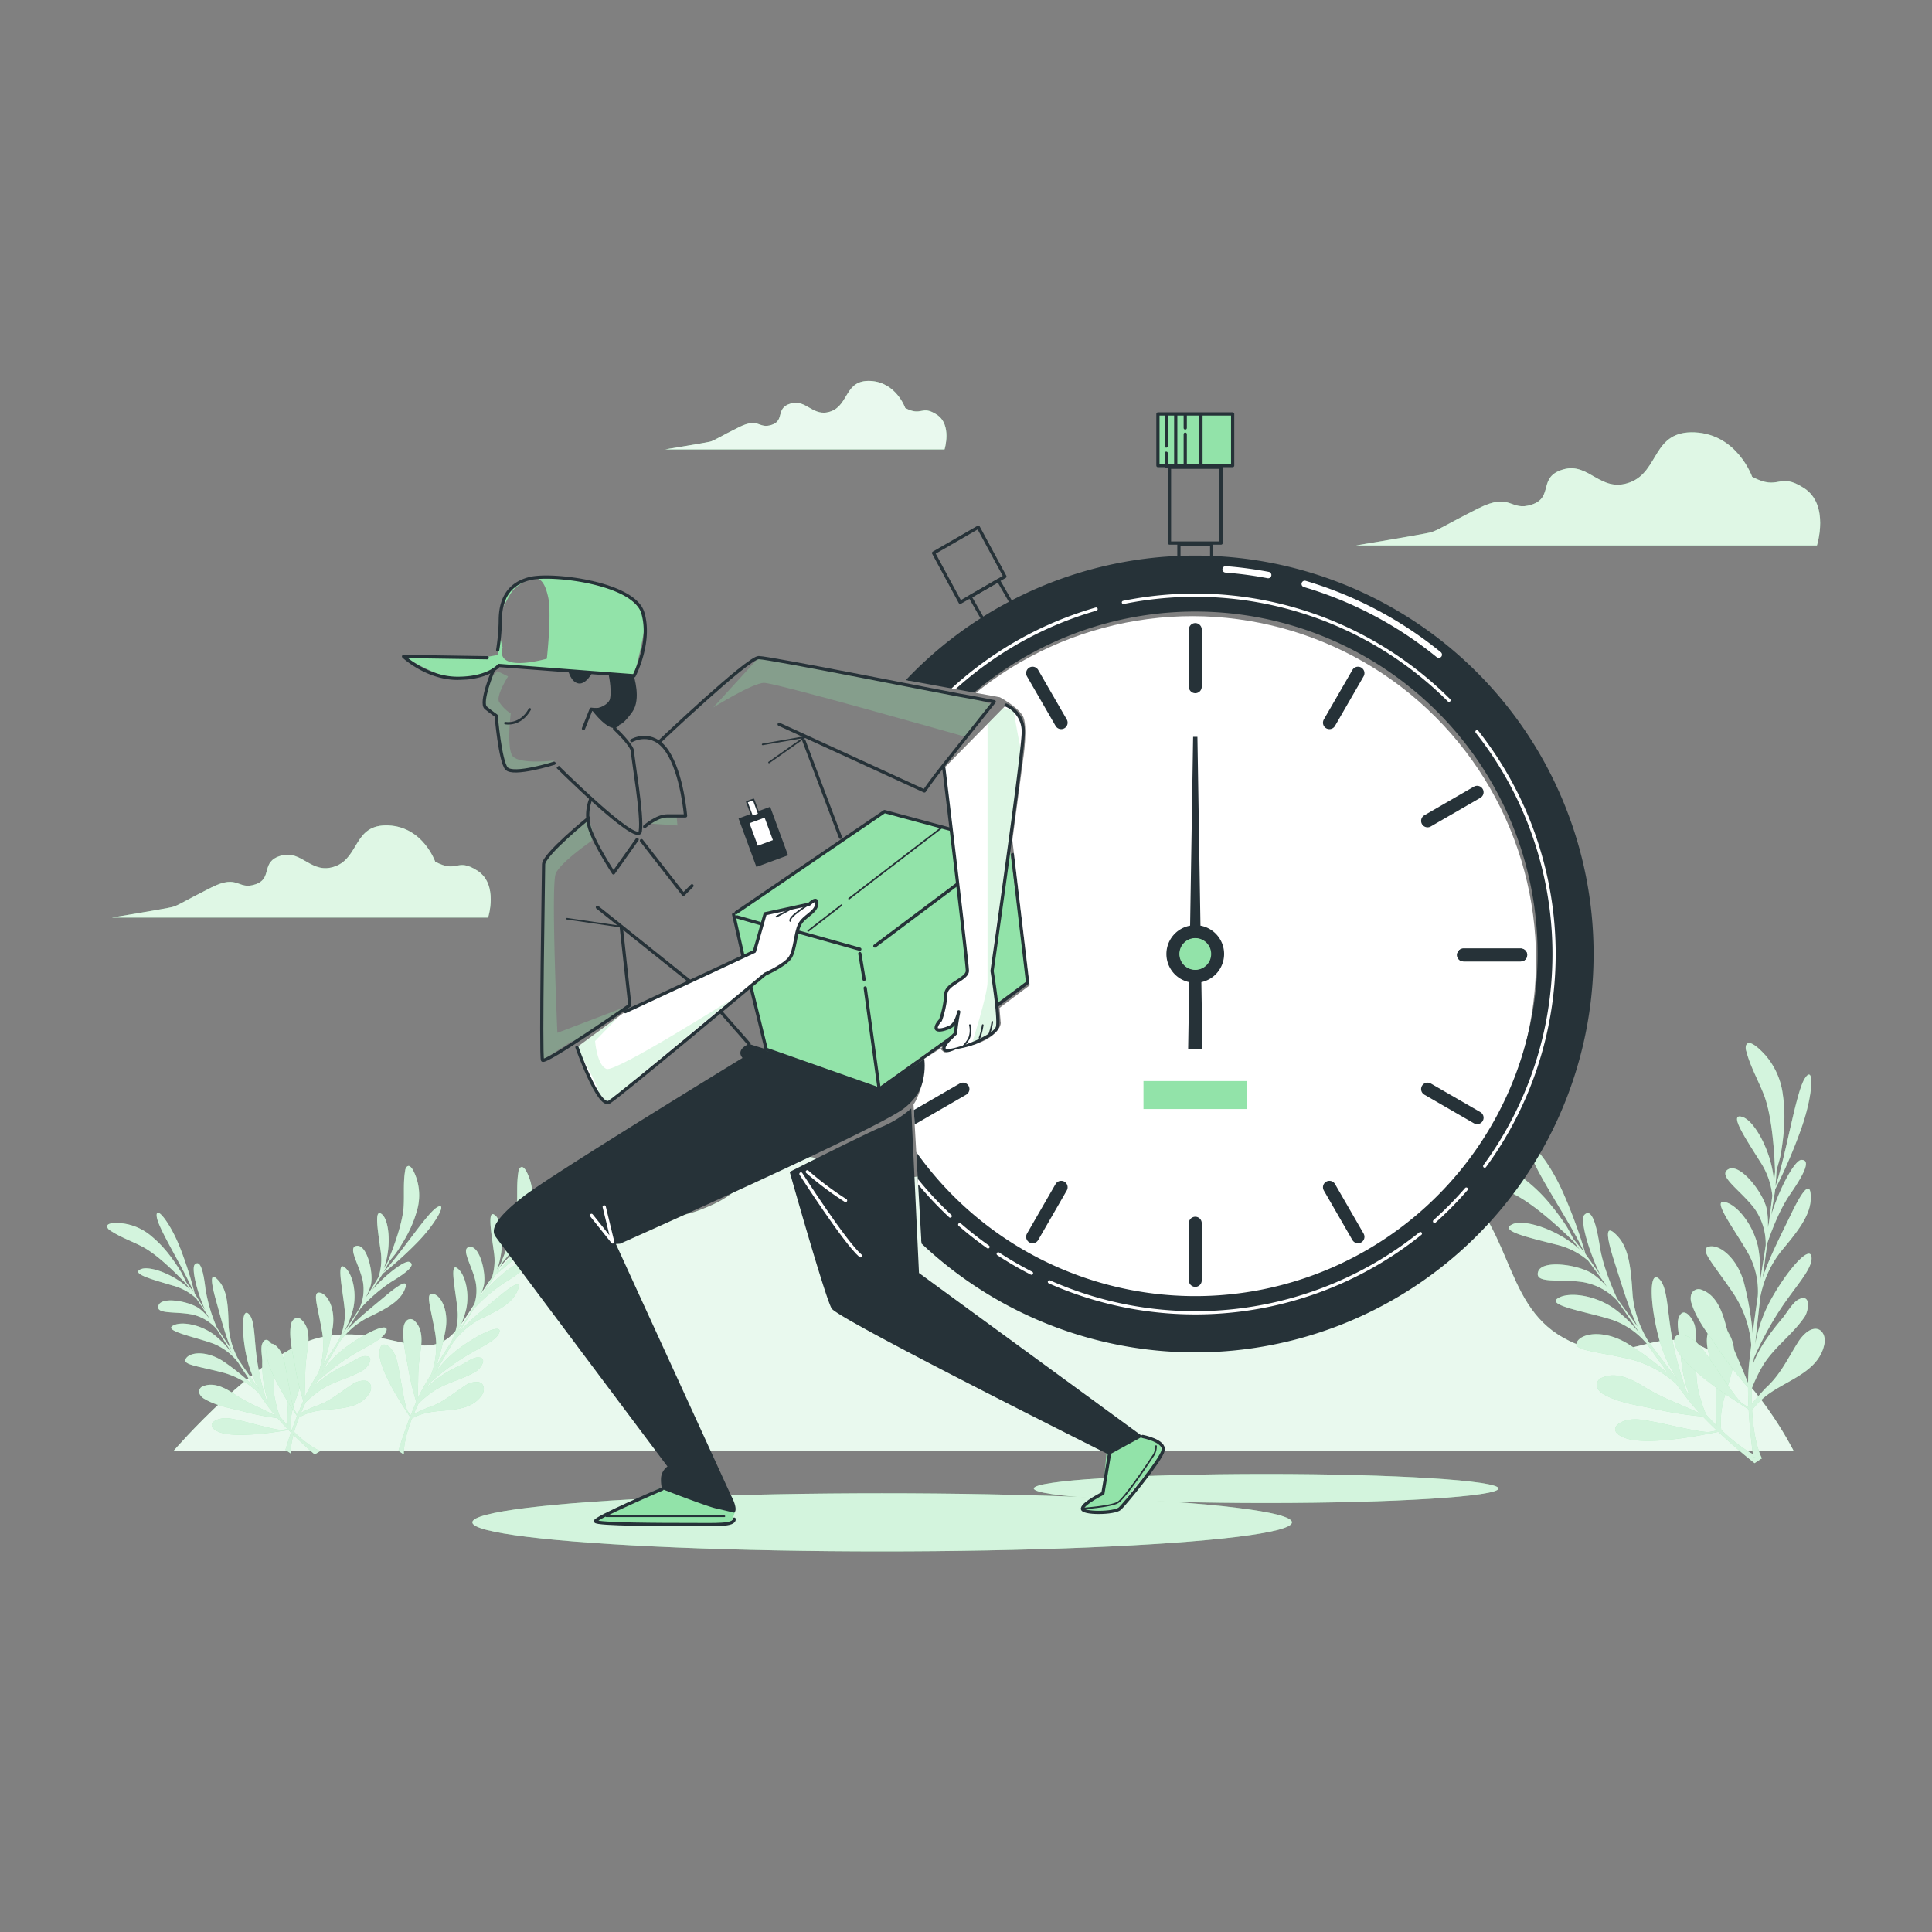 <svg xmlns="http://www.w3.org/2000/svg" xmlns:xlink="http://www.w3.org/1999/xlink" viewBox="0 0 500 500"><rect x="0" y="0" width="500" height="500" fill="#808080" stroke="none"/><defs><clipPath id="freepik--clip-path--inject-1--inject-38"><path d="M244.27,198.85s6.08,50.15,6.08,52.38-5.57,3.34-5.57,6.12a25,25,0,0,1-1.39,6.68s-1.11,1.12-1.11,2,1.95.56,3.62-.27,2.22-3.9,2.22-3.9a49.53,49.53,0,0,0-.83,5.57l-1.11,1.11s-3.34,3.06-1.12,3.34,12.53-3.62,13.09-6.12-1.4-14.48-1.4-14.48,8.08-56.51,8.08-61.8a7.42,7.42,0,0,0-4.46-7" style="fill:#fff;stroke:#263238;stroke-linecap:round;stroke-linejoin:round;stroke-width:0.835px"></path></clipPath><clipPath id="freepik--clip-path-2--inject-1--inject-38"><path d="M127.75,173.22s-3.67,8.66-2,10,2.66,2,2.66,2,1,11.65,2.66,13.65,12.32-1.33,12.32-1.33S165,219.17,165.7,215.17s-2-19-2-20.64-4.66-6-4.66-6" style="fill:none;stroke:#263238;stroke-linecap:round;stroke-linejoin:round;stroke-width:0.835px"></path></clipPath><clipPath id="freepik--clip-path-3--inject-1--inject-38"><path d="M230.21,174.85l1.87.72,26.68,4.88s4.35,2.29,5.88,4.73.15,11.34.15,11.34L262,217.46,266.47,255l-7.8,5.85.3,3.71c.21.06-.05,4.95-11.62,7,0,0-2.4,1.2-3.1.67-1.77-1.33-.35-1.22-.35-1.22l-4.68,3a16.85,16.85,0,0,1-.74,7c-1.22,4-2.06,4.78-2.06,4.78L238.55,323l5.13,7.31,67,40.67H434.2V98.5H228.7v75.78Z" style="fill:none"></path></clipPath><clipPath id="freepik--clip-path-4--inject-1--inject-38"><path d="M152.37,211.7s-11.69,9.47-11.69,12-.84,49.55-.28,50.66S163,260.14,163,260.14l-2.23-20.32" style="fill:none;stroke:#263238;stroke-linecap:round;stroke-linejoin:round;stroke-width:0.835px"></path></clipPath><clipPath id="freepik--clip-path-5--inject-1--inject-38"><path d="M170.62,192s22.95-21.81,25.73-21.81,48.71,9.18,52.05,9.74,8.91,1.67,8.91,1.67-9.74,12.25-13.08,16.42-5,6.68-5,6.68l-37.58-17.25" style="fill:none;stroke:#263238;stroke-linecap:round;stroke-linejoin:round;stroke-width:0.835px"></path></clipPath><clipPath id="freepik--clip-path-6--inject-1--inject-38"><path d="M161.83,261.81l33.41-15.59,2.78-9.74L209.43,234s2.23-2.23,1.95,0-3.34,3.06-4.45,5.29-1.12,6.68-2.51,8.63-6.4,4.18-6.4,4.18-37.58,31.45-40.36,33.12-8.35-14.2-8.35-14.2" style="fill:#fff;stroke:#263238;stroke-linecap:round;stroke-linejoin:round;stroke-width:0.835px"></path></clipPath></defs><g id="freepik--background-simple--inject-1--inject-38"><path d="M44.9,375.51H464.2s-10.12-20.23-23.27-26.81-20.23,6.58-36.42-2.53-12.64-30.34-30.85-43-37.43,1.52-54.12.51-21.75-23.27-40-25.8-17.71,18.53-34.4,24.79-28.2-3.93-39.95-3.54-9.61,7.58-20.74,12.64-13.15,2.53-34.39,4.55-26.3,23.77-33.89,29.84-17.7-3.54-33.38,0S44.9,375.51,44.9,375.51Z" style="fill:#92E3A9"></path><g style="opacity:0.8"><path d="M44.9,375.51H464.2s-10.12-20.23-23.27-26.81-20.23,6.58-36.42-2.53-12.64-30.34-30.85-43-37.43,1.52-54.12.51-21.75-23.27-40-25.8-17.71,18.53-34.4,24.79-28.2-3.93-39.95-3.54-9.61,7.58-20.74,12.64-13.15,2.53-34.39,4.55-26.3,23.77-33.89,29.84-17.7-3.54-33.38,0S44.9,375.51,44.9,375.51Z" style="fill:#fff"></path></g></g><g id="freepik--Plants--inject-1--inject-38"><path d="M396.21,298.57c.79,4.19,10.28,17.84,13.78,25.52-.81-1-1.75-2.18-2.68-3.27-.73-1.27-1.38-2.69-2.11-3.78-1.13-1.69-2.32-3.34-3.61-4.91a40.75,40.75,0,0,0-6.74-6.71,19.14,19.14,0,0,0-10.12-4.21c-1-.07-6.71-.5-5.38,1.8a2.66,2.66,0,0,0,.95.84c3.51,2.15,7.39,3.3,11.09,5,5.54,2.59,12.86,9.49,15.91,12.49l1.55,2.05c-5.45-5.08-14.35-8-17.4-6.57-3.77,1.72,4.34,3.48,11.22,5.26a19.48,19.48,0,0,1,8.34,4.19c1.32,1.78,2.81,3.78,4.3,5.83.18.32.36.62.54.92a21,21,0,0,0-3.56-3.28c-3.52-2.41-13.21-3.87-14.23-.61s5.85,1.77,11.76,2.71a15.86,15.86,0,0,1,8.42,4.47l.39.42c.67,1,1.31,1.87,1.91,2.75,1.41,2.06,2.75,4,4,5.87a33.65,33.65,0,0,0-7-6.83c-5.16-3.54-12.05-4.29-14.56-2.39s9.07,3.62,14.76,5.62a20.57,20.57,0,0,1,8.44,6c1.87,2.65,3.72,5.23,5.71,7.93a78.07,78.07,0,0,0-10.15-7.61c-5.83-3.82-11.87-3.3-13.48-1s3.32,2.45,12.49,4.42a28.27,28.27,0,0,1,13,6.6l2.63,3.5c1,1.37,2.25,2.77,3.52,4.15-1.55-.7-3.84-1.7-6.38-2.79a59.53,59.53,0,0,1-8.21-4.14c-3-1.88-7.08-3.87-10.67-2.27a2,2,0,0,0-1.18,2.78,3.81,3.81,0,0,0,1.77,1.64c4,2.19,8.93,2.77,13.3,3.74a93.41,93.41,0,0,0,12.17,1.89c1.19,1.25,2.43,2.48,3.66,3.64l-1.84.34c-2.17.41-12.75-2.52-18-3.17s-9.5,2.8-3.8,4.8,19.89-.86,19.89-.86l4.1-.77c4.87,4.59,9.38,8.1,9.38,8.1l1.9-1.28s-3.93-1.08-10.53-7.32a17.18,17.18,0,0,1-.06-3.72c.42-7,6.19-14.9,1.76-21.67-1.07-1.64-3.38-2.54-4.66-.74-.92,1.3-.87,3.49-.58,5,1,4.95,2.55,9.34,2.17,14.5,0,.23,0,3.69.24,5.57-.9-.89-1.83-1.86-2.81-2.93a39.09,39.09,0,0,1-1.94-6c-1.27-5.45,0-11.23-.91-16.78-.29-1.7-2.94-5.73-4.24-2.23-.57,1.55.16,4.49.26,6.14.3,4.67.76,9.55,2.6,13.91l-.79-1a86.33,86.33,0,0,1-3.68-13.37c-1.41-7.51-1.17-13.9-3.59-15.9s-2.29,6.36,0,15.15a37.49,37.49,0,0,0,5.05,11.26c-2.58-3.3-5.15-6.69-7.6-10a27.94,27.94,0,0,1-4.15-11.92c-.43-6.67-.83-12.12-3.91-15.43s-3.22-.83-.79,6.7c1.67,5.16,3.67,12.1,6,16.77-1.91-2.59-3.7-5.05-5.31-7.28-1.07-2.31-3.67-8.28-4.48-13.44-1-6.56-2.28-10-4-8.26-1.19,1.22,1,9.18,4.19,15.66-1.35-1.91-2.36-3.38-3-4.25q-.4-.6-.9-1.26a129.61,129.61,0,0,0-5.65-15.54C400.81,300.17,395.36,294,396.21,298.57Z" style="fill:#92E3A9"></path><g style="opacity:0.6"><path d="M396.21,298.57c.79,4.19,10.28,17.84,13.78,25.52-.81-1-1.75-2.18-2.68-3.27-.73-1.27-1.38-2.69-2.11-3.78-1.13-1.69-2.32-3.34-3.61-4.91a40.75,40.75,0,0,0-6.74-6.71,19.14,19.14,0,0,0-10.12-4.21c-1-.07-6.71-.5-5.38,1.8a2.66,2.66,0,0,0,.95.84c3.51,2.15,7.39,3.3,11.09,5,5.54,2.59,12.86,9.49,15.91,12.49l1.55,2.05c-5.45-5.08-14.35-8-17.4-6.57-3.77,1.72,4.34,3.48,11.22,5.26a19.48,19.48,0,0,1,8.34,4.19c1.32,1.78,2.81,3.78,4.3,5.83.18.32.36.62.54.92a21,21,0,0,0-3.56-3.28c-3.52-2.41-13.21-3.87-14.23-.61s5.85,1.77,11.76,2.71a15.86,15.86,0,0,1,8.42,4.47l.39.42c.67,1,1.31,1.87,1.91,2.75,1.41,2.06,2.75,4,4,5.87a33.65,33.65,0,0,0-7-6.83c-5.16-3.54-12.05-4.29-14.56-2.39s9.07,3.62,14.76,5.62a20.57,20.57,0,0,1,8.44,6c1.87,2.65,3.72,5.23,5.71,7.93a78.07,78.07,0,0,0-10.15-7.61c-5.83-3.82-11.87-3.3-13.48-1s3.32,2.45,12.49,4.42a28.27,28.27,0,0,1,13,6.6l2.63,3.5c1,1.37,2.25,2.77,3.52,4.15-1.55-.7-3.84-1.7-6.38-2.79a59.53,59.53,0,0,1-8.21-4.14c-3-1.88-7.08-3.87-10.67-2.27a2,2,0,0,0-1.18,2.78,3.81,3.81,0,0,0,1.77,1.64c4,2.19,8.93,2.77,13.3,3.74a93.41,93.41,0,0,0,12.17,1.89c1.19,1.25,2.43,2.48,3.66,3.64l-1.84.34c-2.17.41-12.75-2.52-18-3.17s-9.5,2.8-3.8,4.8,19.89-.86,19.89-.86l4.1-.77c4.87,4.59,9.38,8.1,9.38,8.1l1.9-1.28s-3.93-1.08-10.53-7.32a17.18,17.18,0,0,1-.06-3.72c.42-7,6.19-14.9,1.76-21.67-1.07-1.64-3.38-2.54-4.66-.74-.92,1.3-.87,3.49-.58,5,1,4.95,2.55,9.34,2.17,14.5,0,.23,0,3.69.24,5.57-.9-.89-1.83-1.86-2.81-2.93a39.09,39.09,0,0,1-1.94-6c-1.27-5.45,0-11.23-.91-16.78-.29-1.7-2.94-5.73-4.24-2.23-.57,1.55.16,4.49.26,6.14.3,4.67.76,9.55,2.6,13.91l-.79-1a86.33,86.33,0,0,1-3.68-13.37c-1.41-7.51-1.17-13.9-3.59-15.9s-2.29,6.36,0,15.15a37.49,37.49,0,0,0,5.05,11.26c-2.58-3.3-5.15-6.69-7.6-10a27.94,27.94,0,0,1-4.15-11.92c-.43-6.67-.83-12.12-3.91-15.43s-3.22-.83-.79,6.7c1.67,5.16,3.67,12.1,6,16.77-1.91-2.59-3.7-5.05-5.31-7.28-1.07-2.31-3.67-8.28-4.48-13.44-1-6.56-2.28-10-4-8.26-1.19,1.22,1,9.18,4.19,15.66-1.35-1.91-2.36-3.38-3-4.25q-.4-.6-.9-1.26a129.61,129.61,0,0,0-5.65-15.54C400.81,300.17,395.36,294,396.21,298.57Z" style="fill:#fff"></path></g><path d="M467.09,279.08c-2.32,3.57-4.86,20-7.62,28,.14-1.32.24-2.78.31-4.21.35-1.42.86-2.89,1.09-4.2.34-2,.61-4,.77-6a40.35,40.35,0,0,0-.26-9.51,19.19,19.19,0,0,0-4.43-10c-.63-.71-4.51-5-5.13-2.41a2.58,2.58,0,0,0,.11,1.26c1.05,4,3.07,7.49,4.56,11.3,2.22,5.7,2.76,15.74,2.9,20-.08.69-.18,1.56-.29,2.55-.44-7.43-4.9-15.67-8.07-16.76-3.92-1.34.74,5.52,4.5,11.55a19.55,19.55,0,0,1,3.15,8.78c-.27,2.21-.58,4.68-.91,7.19-.09.36-.17.7-.24,1.05a21.31,21.31,0,0,0-.32-4.84c-.89-4.17-6.9-11.91-9.89-10.25s3,5.32,6.65,10.07a15.8,15.8,0,0,1,3,9.05c0,.19,0,.38,0,.57-.17,1.15-.34,2.26-.51,3.31-.4,2.46-.76,4.78-1.11,7a34,34,0,0,0-.34-9.76c-1.31-6.12-5.78-11.42-8.91-11.77s4.07,8.87,6.82,14.25a20.43,20.43,0,0,1,2,10.14c-.47,3.2-.91,6.35-1.33,9.68a79.48,79.48,0,0,0-2.1-12.52c-1.59-6.78-6.33-10.58-9.11-10s.72,4.06,6,11.81a28.27,28.27,0,0,1,4.84,13.72c-.17,1.4-.34,2.84-.51,4.34-.19,1.71-.29,3.56-.31,5.44-.65-1.58-1.61-3.89-2.7-6.42a59.94,59.94,0,0,1-3.09-8.66c-.9-3.45-2.46-7.69-6.16-9a2,2,0,0,0-2.77,1.2,3.84,3.84,0,0,0,.14,2.41c1.36,4.32,4.56,8.16,7.05,11.88a94.83,94.83,0,0,0,7.52,9.76c0,1.73.05,3.47.14,5.16l-1.57-1c-1.86-1.2-7.49-10.62-10.84-14.7s-8.81-4.53-6.07.85,15,13.09,15,13.09l3.5,2.28c.37,6.68,1.21,12.33,1.21,12.33l2.26.38s-2.1-3.49-2.58-12.55a16.82,16.82,0,0,1,2.53-2.74c5.12-4.78,14.75-6.52,16.21-14.49.35-1.92-.69-4.16-2.87-3.74-1.56.3-3,1.93-3.84,3.2-2.71,4.25-4.6,8.52-8.42,12-.17.16-2.54,2.68-3.67,4.2,0-1.26-.05-2.61,0-4.06a39.82,39.82,0,0,1,2.74-5.7c2.84-4.82,7.75-8.12,10.91-12.78,1-1.43,1.82-6.17-1.53-4.53-1.49.73-3,3.36-4,4.62-3,3.59-6,7.45-7.72,11.87,0-.42.08-.84.11-1.26a87,87,0,0,1,6.56-12.22c4.16-6.41,8.73-10.88,8.36-14s-6,3-10.47,11a37.53,37.53,0,0,0-4.1,11.64c.41-4.18.88-8.4,1.36-12.46a27.71,27.71,0,0,1,5.22-11.49c4.28-5.13,7.75-9.35,7.8-13.87s-1.76-2.83-5.19,4.3c-2.35,4.89-5.68,11.3-7.24,16.27.41-3.19.81-6.21,1.19-8.93.81-2.41,3-8.53,6-12.82,3.78-5.46,5.24-8.83,2.79-8.74-1.7.06-5.64,7.3-7.76,14.22.34-2.31.62-4.07.8-5.11q.12-.7.21-1.53A131.23,131.23,0,0,0,466,292.53C469.32,283.4,469.61,275.2,467.09,279.08Z" style="fill:#92E3A9"></path><g style="opacity:0.6"><path d="M467.09,279.08c-2.32,3.57-4.86,20-7.62,28,.14-1.32.24-2.78.31-4.21.35-1.42.86-2.89,1.09-4.2.34-2,.61-4,.77-6a40.35,40.35,0,0,0-.26-9.51,19.19,19.19,0,0,0-4.43-10c-.63-.71-4.51-5-5.13-2.41a2.58,2.58,0,0,0,.11,1.26c1.05,4,3.07,7.49,4.56,11.3,2.22,5.7,2.76,15.74,2.9,20-.08.69-.18,1.56-.29,2.55-.44-7.43-4.9-15.67-8.07-16.76-3.92-1.34.74,5.52,4.5,11.55a19.55,19.55,0,0,1,3.15,8.78c-.27,2.21-.58,4.68-.91,7.19-.09.36-.17.7-.24,1.05a21.31,21.31,0,0,0-.32-4.84c-.89-4.17-6.9-11.91-9.89-10.25s3,5.32,6.65,10.07a15.8,15.8,0,0,1,3,9.05c0,.19,0,.38,0,.57-.17,1.15-.34,2.26-.51,3.31-.4,2.46-.76,4.78-1.11,7a34,34,0,0,0-.34-9.76c-1.31-6.12-5.78-11.42-8.91-11.77s4.07,8.87,6.82,14.25a20.43,20.43,0,0,1,2,10.14c-.47,3.2-.91,6.35-1.33,9.68a79.48,79.48,0,0,0-2.1-12.52c-1.59-6.78-6.33-10.58-9.11-10s.72,4.06,6,11.81a28.27,28.27,0,0,1,4.84,13.72c-.17,1.4-.34,2.84-.51,4.34-.19,1.71-.29,3.56-.31,5.44-.65-1.58-1.61-3.89-2.7-6.42a59.94,59.94,0,0,1-3.09-8.66c-.9-3.45-2.46-7.69-6.16-9a2,2,0,0,0-2.77,1.2,3.84,3.84,0,0,0,.14,2.41c1.36,4.32,4.56,8.16,7.05,11.88a94.83,94.83,0,0,0,7.52,9.76c0,1.73.05,3.47.14,5.16l-1.57-1c-1.86-1.2-7.49-10.62-10.84-14.7s-8.81-4.53-6.07.85,15,13.09,15,13.09l3.5,2.28c.37,6.68,1.21,12.33,1.21,12.33l2.26.38s-2.1-3.49-2.58-12.55a16.82,16.82,0,0,1,2.53-2.74c5.12-4.78,14.75-6.52,16.21-14.49.35-1.92-.69-4.16-2.87-3.74-1.56.3-3,1.93-3.84,3.2-2.71,4.25-4.6,8.52-8.42,12-.17.16-2.54,2.68-3.67,4.2,0-1.26-.05-2.61,0-4.06a39.82,39.82,0,0,1,2.74-5.7c2.84-4.82,7.75-8.12,10.91-12.78,1-1.43,1.82-6.17-1.53-4.53-1.49.73-3,3.36-4,4.62-3,3.59-6,7.45-7.72,11.87,0-.42.08-.84.11-1.26a87,87,0,0,1,6.56-12.22c4.16-6.41,8.73-10.88,8.36-14s-6,3-10.47,11a37.53,37.53,0,0,0-4.1,11.64c.41-4.18.88-8.4,1.36-12.46a27.71,27.71,0,0,1,5.22-11.49c4.28-5.13,7.75-9.35,7.8-13.87s-1.76-2.83-5.19,4.3c-2.35,4.89-5.68,11.3-7.24,16.27.41-3.19.81-6.21,1.19-8.93.81-2.41,3-8.53,6-12.82,3.78-5.46,5.24-8.83,2.79-8.74-1.7.06-5.64,7.3-7.76,14.22.34-2.31.62-4.07.8-5.11q.12-.7.21-1.53A131.23,131.23,0,0,0,466,292.53C469.32,283.4,469.61,275.2,467.09,279.08Z" style="fill:#fff"></path></g><path d="M40.58,315c.47,3.14,7.16,13.61,9.54,19.43-.57-.81-1.23-1.67-1.9-2.51-.51-1-.95-2.05-1.47-2.89-.79-1.29-1.63-2.55-2.54-3.76a30.28,30.28,0,0,0-4.85-5.2,14.27,14.27,0,0,0-7.42-3.43c-.71-.08-5-.57-4.07,1.18a1.8,1.8,0,0,0,.69.65c2.56,1.71,5.41,2.68,8.13,4.09C40.75,324.6,46,330,48.2,332.29l1.09,1.57c-3.91-3.95-10.47-6.36-12.79-5.41-2.86,1.18,3.14,2.73,8.22,4.26a14.39,14.39,0,0,1,6.1,3.36c.94,1.36,2,2.91,3,4.48.12.24.25.47.38.7a15.42,15.42,0,0,0-2.56-2.55c-2.56-1.9-9.75-3.27-10.61-.87s4.32,1.49,8.7,2.36a11.88,11.88,0,0,1,6.16,3.58c.09.12.18.22.28.33.47.72.92,1.43,1.34,2.1,1,1.58,1.93,3.06,2.86,4.49a25.87,25.87,0,0,0-5-5.29c-3.75-2.79-8.88-3.55-10.8-2.2s6.66,3,10.85,4.62a15.35,15.35,0,0,1,6.13,4.69c1.31,2,2.62,4,4,6.08a58.3,58.3,0,0,0-7.36-6c-4.24-3-8.76-2.81-10-1.11s2.41,1.93,9.19,3.66a21.1,21.1,0,0,1,9.49,5.3c.59.87,1.21,1.76,1.86,2.69a40.41,40.41,0,0,0,2.5,3.19c-1.14-.56-2.81-1.38-4.68-2.26a45,45,0,0,1-6-3.33c-2.21-1.49-5.17-3.09-7.9-2a1.47,1.47,0,0,0-1,2A2.91,2.91,0,0,0,53,362.08c2.9,1.75,6.58,2.32,9.82,3.17a69.88,69.88,0,0,0,9,1.76c.86,1,1.75,1.92,2.63,2.82l-1.38.21c-1.64.24-9.44-2.25-13.33-2.9s-7.17,1.82-3,3.48,14.86-.07,14.86-.07l3.09-.45c3.5,3.56,6.76,6.31,6.76,6.31l1.45-.9s-2.89-.92-7.64-5.76a12.82,12.82,0,0,1,.07-2.78c.51-5.21,5-10.94,1.93-16.12-.75-1.25-2.44-2-3.46-.68a5.29,5.29,0,0,0-.57,3.69c.58,3.72,1.63,7,1.21,10.87,0,.18-.1,2.76,0,4.16-.64-.68-1.31-1.43-2-2.26a30.16,30.16,0,0,1-1.28-4.55c-.78-4.1.34-8.38-.19-12.54-.17-1.28-2-4.36-3.1-1.79-.47,1.14,0,3.36,0,4.59a31.86,31.86,0,0,0,1.54,10.45c-.19-.25-.38-.5-.56-.76A64.67,64.67,0,0,1,66.53,352c-.83-5.64-.47-10.4-2.22-12s-1.89,4.69-.46,11.3a28.28,28.28,0,0,0,3.45,8.56c-1.83-2.55-3.65-5.14-5.38-7.66a20.71,20.71,0,0,1-2.75-9c-.13-5-.28-9.06-2.48-11.62s-2.38-.72-.78,5c1.1,3.9,2.39,9.13,4,12.69-1.34-2-2.61-3.88-3.74-5.59a42,42,0,0,1-3-10.16c-.57-4.92-1.41-7.53-2.75-6.27-.92.87.45,6.87,2.68,11.8-1-1.47-1.67-2.59-2.08-3.26q-.28-.45-.63-1A99.08,99.08,0,0,0,46.63,323C44,316.27,40.08,311.53,40.58,315Z" style="fill:#92E3A9"></path><path d="M40.58,315c.47,3.14,7.16,13.61,9.54,19.43-.57-.81-1.23-1.67-1.9-2.51-.51-1-.95-2.05-1.47-2.89-.79-1.29-1.63-2.55-2.54-3.76a30.28,30.28,0,0,0-4.85-5.2,14.27,14.27,0,0,0-7.42-3.43c-.71-.08-5-.57-4.07,1.18a1.8,1.8,0,0,0,.69.65c2.56,1.71,5.41,2.68,8.13,4.09C40.75,324.6,46,330,48.2,332.29l1.09,1.57c-3.91-3.95-10.47-6.36-12.79-5.41-2.86,1.18,3.14,2.73,8.22,4.26a14.39,14.39,0,0,1,6.1,3.36c.94,1.36,2,2.91,3,4.48.12.24.25.47.38.7a15.42,15.42,0,0,0-2.56-2.55c-2.56-1.9-9.75-3.27-10.61-.87s4.32,1.49,8.7,2.36a11.88,11.88,0,0,1,6.16,3.58c.09.12.18.22.28.33.47.72.92,1.43,1.34,2.1,1,1.58,1.93,3.06,2.86,4.49a25.87,25.87,0,0,0-5-5.29c-3.75-2.79-8.88-3.55-10.8-2.2s6.66,3,10.85,4.62a15.35,15.35,0,0,1,6.13,4.69c1.31,2,2.62,4,4,6.08a58.3,58.3,0,0,0-7.36-6c-4.24-3-8.76-2.81-10-1.11s2.41,1.93,9.19,3.66a21.1,21.1,0,0,1,9.49,5.3c.59.87,1.21,1.76,1.86,2.69a40.41,40.41,0,0,0,2.5,3.19c-1.14-.56-2.81-1.38-4.68-2.26a45,45,0,0,1-6-3.33c-2.21-1.49-5.17-3.09-7.9-2a1.47,1.47,0,0,0-1,2A2.91,2.91,0,0,0,53,362.08c2.9,1.75,6.58,2.32,9.82,3.17a69.88,69.88,0,0,0,9,1.76c.86,1,1.75,1.92,2.63,2.82l-1.38.21c-1.64.24-9.44-2.25-13.33-2.9s-7.17,1.82-3,3.48,14.86-.07,14.86-.07l3.09-.45c3.5,3.56,6.76,6.31,6.76,6.31l1.45-.9s-2.89-.92-7.64-5.76a12.82,12.82,0,0,1,.07-2.78c.51-5.21,5-10.94,1.93-16.12-.75-1.25-2.44-2-3.46-.68a5.29,5.29,0,0,0-.57,3.69c.58,3.72,1.63,7,1.21,10.87,0,.18-.1,2.76,0,4.16-.64-.68-1.31-1.43-2-2.26a30.16,30.16,0,0,1-1.28-4.55c-.78-4.1.34-8.38-.19-12.54-.17-1.28-2-4.36-3.1-1.79-.47,1.14,0,3.36,0,4.59a31.86,31.86,0,0,0,1.54,10.45c-.19-.25-.38-.5-.56-.76A64.67,64.67,0,0,1,66.53,352c-.83-5.64-.47-10.4-2.22-12s-1.89,4.69-.46,11.3a28.28,28.28,0,0,0,3.45,8.56c-1.83-2.55-3.65-5.14-5.38-7.66a20.71,20.71,0,0,1-2.75-9c-.13-5-.28-9.06-2.48-11.62s-2.38-.72-.78,5c1.1,3.9,2.39,9.13,4,12.69-1.34-2-2.61-3.88-3.74-5.59a42,42,0,0,1-3-10.16c-.57-4.92-1.41-7.53-2.75-6.27-.92.87.45,6.87,2.68,11.8-1-1.47-1.67-2.59-2.08-3.26q-.28-.45-.63-1A99.08,99.08,0,0,0,46.63,323C44,316.27,40.08,311.53,40.58,315Z" style="fill:#fff;opacity:0.6"></path><path d="M113,312.52c-2.67,1.72-9.44,12.13-13.76,16.71.5-.86,1-1.82,1.5-2.77.67-.87,1.47-1.71,2-2.53.85-1.26,1.65-2.55,2.38-3.88a30.33,30.33,0,0,0,2.73-6.55,14.16,14.16,0,0,0,.06-8.18c-.21-.68-1.54-4.79-2.75-3.21a1.83,1.83,0,0,0-.31.89c-.51,3-.21,6-.37,9.09-.23,4.56-2.94,11.56-4.16,14.52-.26.44-.59,1-1,1.64,2-5.19,1.47-12.16-.35-13.88-2.26-2.12-1.19,4-.48,9.24a14.6,14.6,0,0,1-.55,6.95c-.86,1.41-1.83,3-2.82,4.61l-.49.64A15.4,15.4,0,0,0,96,332.42c.67-3.11-1-10.22-3.59-10s.43,4.54,1.44,8.89a11.76,11.76,0,0,1-.72,7.09l-.18.39c-.47.73-.92,1.43-1.36,2.09-1,1.56-2,3-2.92,4.45a25.38,25.38,0,0,0,2.76-6.74c1-4.57-.43-9.55-2.45-10.75s0,7.29.27,11.79a15.31,15.31,0,0,1-1.75,7.52c-1.3,2-2.56,4-3.87,6.18A58.79,58.79,0,0,0,86,344.15c1-5.1-1.06-9.14-3.14-9.59s-.76,3,.46,9.88a21.09,21.09,0,0,1-.91,10.83c-.55.9-1.1,1.83-1.68,2.8s-1.28,2.33-1.88,3.61c0-1.28.1-3.14.13-5.2a46.08,46.08,0,0,1,.55-6.85c.45-2.62.69-6-1.43-8a1.46,1.46,0,0,0-2.25,0,2.81,2.81,0,0,0-.64,1.68c-.4,3.37.6,7,1.15,10.26a71.4,71.4,0,0,0,2.13,9c-.53,1.17-1,2.38-1.49,3.55l-.76-1.17c-.89-1.39-1.84-9.53-2.86-13.34s-4.62-5.78-4.4-1.28,6.2,13.52,6.2,13.52l1.69,2.62c-1.8,4.65-3,8.76-3,8.76l1.41.95s-.35-3,2.1-9.33A12.23,12.23,0,0,1,80,365.66c5-1.68,12,.08,15.48-4.89.83-1.2.81-3-.8-3.43a5.25,5.25,0,0,0-3.6,1c-3.15,2.06-5.74,4.39-9.41,5.58-.17.06-2.55,1.05-3.79,1.73.36-.86.77-1.79,1.24-2.76a28.21,28.21,0,0,1,3.61-3c3.41-2.41,7.77-3.15,11.35-5.36,1.09-.67,3.13-3.64.35-3.55-1.24,0-3.07,1.37-4.17,1.91a31.87,31.87,0,0,0-8.89,5.71c.15-.27.3-.55.46-.82A64.82,64.82,0,0,1,90,351.42c4.8-3.08,9.28-4.72,10-7s-5,.21-10.48,4.25a28,28,0,0,0-6.37,6.67c1.56-2.72,3.18-5.45,4.75-8.06A20.72,20.72,0,0,1,95,341.09c4.5-2.18,8.15-4,9.57-7s-.33-2.46-4.85,1.34c-3.1,2.61-7.33,5.94-9.92,8.85,1.26-2,2.46-4,3.55-5.71a41.83,41.83,0,0,1,8-6.89c4.25-2.55,6.28-4.4,4.58-5.09-1.18-.48-6.08,3.24-9.65,7.3l2.11-3.23c.2-.3.41-.63.62-1a98.51,98.51,0,0,0,9.15-8.29C113.21,316.14,115.92,310.65,113,312.52Z" style="fill:#92E3A9"></path><path d="M113,312.52c-2.67,1.72-9.44,12.13-13.76,16.71.5-.86,1-1.82,1.5-2.77.67-.87,1.47-1.71,2-2.53.85-1.26,1.65-2.55,2.38-3.88a30.33,30.33,0,0,0,2.73-6.55,14.16,14.16,0,0,0,.06-8.18c-.21-.68-1.54-4.79-2.75-3.21a1.83,1.83,0,0,0-.31.89c-.51,3-.21,6-.37,9.09-.23,4.56-2.94,11.56-4.16,14.52-.26.44-.59,1-1,1.64,2-5.19,1.47-12.16-.35-13.88-2.26-2.12-1.19,4-.48,9.24a14.6,14.6,0,0,1-.55,6.95c-.86,1.41-1.83,3-2.82,4.61l-.49.64A15.4,15.4,0,0,0,96,332.42c.67-3.11-1-10.22-3.59-10s.43,4.54,1.44,8.89a11.76,11.76,0,0,1-.72,7.09l-.18.39c-.47.73-.92,1.43-1.36,2.09-1,1.56-2,3-2.92,4.45a25.38,25.38,0,0,0,2.76-6.74c1-4.57-.43-9.55-2.45-10.75s0,7.29.27,11.79a15.31,15.31,0,0,1-1.75,7.52c-1.3,2-2.56,4-3.87,6.18A58.79,58.79,0,0,0,86,344.15c1-5.1-1.06-9.14-3.14-9.59s-.76,3,.46,9.88a21.09,21.09,0,0,1-.91,10.83c-.55.9-1.1,1.83-1.68,2.8s-1.28,2.33-1.88,3.61c0-1.28.1-3.14.13-5.2a46.08,46.08,0,0,1,.55-6.85c.45-2.62.69-6-1.43-8a1.46,1.46,0,0,0-2.25,0,2.81,2.81,0,0,0-.64,1.68c-.4,3.37.6,7,1.15,10.26a71.4,71.4,0,0,0,2.13,9c-.53,1.17-1,2.38-1.49,3.55l-.76-1.17c-.89-1.39-1.84-9.53-2.86-13.34s-4.62-5.78-4.4-1.28,6.2,13.52,6.2,13.52l1.69,2.62c-1.8,4.65-3,8.76-3,8.76l1.41.95s-.35-3,2.1-9.33A12.23,12.23,0,0,1,80,365.66c5-1.68,12,.08,15.48-4.89.83-1.2.81-3-.8-3.43a5.25,5.25,0,0,0-3.6,1c-3.15,2.06-5.74,4.39-9.41,5.58-.17.06-2.55,1.05-3.79,1.73.36-.86.77-1.79,1.24-2.76a28.21,28.21,0,0,1,3.61-3c3.41-2.41,7.77-3.15,11.35-5.36,1.09-.67,3.13-3.64.35-3.55-1.24,0-3.07,1.37-4.17,1.91a31.87,31.87,0,0,0-8.89,5.71c.15-.27.3-.55.46-.82A64.82,64.82,0,0,1,90,351.42c4.8-3.08,9.28-4.72,10-7s-5,.21-10.48,4.25a28,28,0,0,0-6.37,6.67c1.56-2.72,3.18-5.45,4.75-8.06A20.72,20.72,0,0,1,95,341.09c4.5-2.18,8.15-4,9.57-7s-.33-2.46-4.85,1.34c-3.1,2.61-7.33,5.94-9.92,8.85,1.26-2,2.46-4,3.55-5.71a41.83,41.83,0,0,1,8-6.89c4.25-2.55,6.28-4.4,4.58-5.09-1.18-.48-6.08,3.24-9.65,7.3l2.11-3.23c.2-.3.41-.63.62-1a98.51,98.51,0,0,0,9.15-8.29C113.21,316.14,115.92,310.65,113,312.52Z" style="fill:#fff;opacity:0.6"></path><path d="M142.32,312.79c-2.68,1.73-9.45,12.14-13.77,16.71.5-.85,1-1.81,1.5-2.77.67-.86,1.47-1.71,2-2.52.85-1.26,1.65-2.55,2.38-3.88a30.54,30.54,0,0,0,2.73-6.55,14.24,14.24,0,0,0,.07-8.18c-.22-.68-1.55-4.79-2.76-3.22a1.9,1.9,0,0,0-.31.9c-.5,3-.21,6-.37,9.08-.23,4.57-2.94,11.57-4.16,14.53-.26.44-.59,1-1,1.64,2-5.2,1.48-12.17-.35-13.88-2.26-2.12-1.19,4-.48,9.24a14.41,14.41,0,0,1-.55,6.94c-.86,1.42-1.83,3-2.82,4.62-.17.21-.33.43-.49.64a15.4,15.4,0,0,0,1.27-3.39c.68-3.11-1-10.22-3.59-10s.43,4.54,1.44,8.89a11.71,11.71,0,0,1-.72,7.08l-.18.4c-.47.72-.92,1.43-1.36,2.09-1,1.55-2,3-2.92,4.45a25.31,25.31,0,0,0,2.76-6.75c1-4.56-.43-9.54-2.45-10.74s.05,7.29.27,11.79a15.31,15.31,0,0,1-1.75,7.52c-1.3,2-2.56,4-3.87,6.18a59.09,59.09,0,0,0,2.41-9.17c1-5.1-1.06-9.14-3.14-9.59s-.76,3,.47,9.88a21.2,21.2,0,0,1-.92,10.83c-.55.9-1.1,1.83-1.68,2.8s-1.28,2.33-1.88,3.6c0-1.27.1-3.13.13-5.2a46.05,46.05,0,0,1,.55-6.84c.45-2.62.69-6-1.43-8a1.46,1.46,0,0,0-2.25,0,2.81,2.81,0,0,0-.64,1.68c-.4,3.36.6,7,1.15,10.26a70.67,70.67,0,0,0,2.13,8.94c-.53,1.18-1,2.38-1.49,3.56l-.76-1.18c-.89-1.39-1.84-9.52-2.86-13.33s-4.62-5.78-4.4-1.28,6.2,13.51,6.2,13.51l1.69,2.62c-1.8,4.66-3,8.77-3,8.77l1.41.95s-.35-3,2.1-9.33a12.6,12.6,0,0,1,2.56-1.1c5-1.68,12,.09,15.48-4.88.83-1.21.81-3.05-.8-3.43a5.2,5.2,0,0,0-3.6,1c-3.15,2.06-5.74,4.39-9.41,5.58-.17.05-2.55,1.05-3.79,1.73.36-.87.77-1.79,1.24-2.77a29,29,0,0,1,3.61-3c3.42-2.41,7.77-3.15,11.35-5.36,1.1-.67,3.13-3.64.35-3.56-1.24,0-3.07,1.38-4.17,1.91a32.13,32.13,0,0,0-8.89,5.72l.46-.83a65.14,65.14,0,0,1,8.21-6.31c4.8-3.09,9.28-4.72,10-7s-5,.21-10.48,4.25a28,28,0,0,0-6.37,6.67c1.56-2.72,3.18-5.45,4.75-8.07a20.82,20.82,0,0,1,7.07-6.22c4.5-2.18,8.15-4,9.57-7.05s-.33-2.47-4.85,1.34c-3.1,2.6-7.33,5.94-9.92,8.85,1.26-2.05,2.46-4,3.55-5.72a42.2,42.2,0,0,1,8-6.88c4.25-2.56,6.28-4.4,4.58-5.09-1.18-.48-6.08,3.24-9.65,7.3,1-1.47,1.68-2.58,2.11-3.23.2-.3.41-.63.62-1a99.06,99.06,0,0,0,9.16-8.28C142.51,316.42,145.22,310.93,142.32,312.79Z" style="fill:#92E3A9"></path><path d="M142.32,312.79c-2.68,1.73-9.45,12.14-13.77,16.71.5-.85,1-1.81,1.5-2.77.67-.86,1.47-1.71,2-2.52.85-1.26,1.65-2.55,2.38-3.88a30.54,30.54,0,0,0,2.73-6.55,14.24,14.24,0,0,0,.07-8.18c-.22-.68-1.55-4.79-2.76-3.22a1.9,1.9,0,0,0-.31.9c-.5,3-.21,6-.37,9.08-.23,4.57-2.94,11.57-4.16,14.53-.26.44-.59,1-1,1.64,2-5.2,1.48-12.17-.35-13.88-2.26-2.12-1.19,4-.48,9.24a14.41,14.41,0,0,1-.55,6.94c-.86,1.42-1.83,3-2.82,4.62-.17.21-.33.43-.49.64a15.4,15.4,0,0,0,1.27-3.39c.68-3.11-1-10.22-3.59-10s.43,4.54,1.44,8.89a11.71,11.71,0,0,1-.72,7.08l-.18.4c-.47.72-.92,1.43-1.36,2.09-1,1.55-2,3-2.92,4.45a25.31,25.31,0,0,0,2.76-6.75c1-4.56-.43-9.54-2.45-10.74s.05,7.29.27,11.79a15.31,15.31,0,0,1-1.75,7.52c-1.3,2-2.56,4-3.87,6.18a59.09,59.09,0,0,0,2.41-9.17c1-5.1-1.06-9.14-3.14-9.59s-.76,3,.47,9.88a21.2,21.2,0,0,1-.92,10.83c-.55.9-1.1,1.83-1.68,2.8s-1.28,2.33-1.88,3.6c0-1.27.1-3.13.13-5.2a46.05,46.05,0,0,1,.55-6.84c.45-2.62.69-6-1.43-8a1.46,1.46,0,0,0-2.25,0,2.81,2.81,0,0,0-.64,1.68c-.4,3.36.6,7,1.15,10.26a70.67,70.67,0,0,0,2.13,8.94c-.53,1.18-1,2.38-1.49,3.56l-.76-1.18c-.89-1.39-1.84-9.52-2.86-13.33s-4.62-5.78-4.4-1.28,6.2,13.51,6.2,13.51l1.69,2.62c-1.8,4.66-3,8.77-3,8.77l1.41.95s-.35-3,2.1-9.33a12.6,12.6,0,0,1,2.56-1.1c5-1.68,12,.09,15.48-4.88.83-1.21.81-3.05-.8-3.43a5.2,5.2,0,0,0-3.6,1c-3.15,2.06-5.74,4.39-9.41,5.58-.17.05-2.55,1.05-3.79,1.73.36-.87.77-1.79,1.24-2.77a29,29,0,0,1,3.61-3c3.42-2.41,7.77-3.15,11.35-5.36,1.1-.67,3.13-3.64.35-3.56-1.24,0-3.07,1.38-4.17,1.91a32.13,32.13,0,0,0-8.89,5.72l.46-.83a65.14,65.14,0,0,1,8.21-6.31c4.8-3.09,9.28-4.72,10-7s-5,.21-10.48,4.25a28,28,0,0,0-6.37,6.67c1.56-2.72,3.18-5.45,4.75-8.07a20.82,20.82,0,0,1,7.07-6.22c4.5-2.18,8.15-4,9.57-7.05s-.33-2.47-4.85,1.34c-3.1,2.6-7.33,5.94-9.92,8.85,1.26-2.05,2.46-4,3.55-5.72a42.2,42.2,0,0,1,8-6.88c4.25-2.56,6.28-4.4,4.58-5.09-1.18-.48-6.08,3.24-9.65,7.3,1-1.47,1.68-2.58,2.11-3.23.2-.3.41-.63.62-1a99.06,99.06,0,0,0,9.16-8.28C142.51,316.42,145.22,310.93,142.32,312.79Z" style="fill:#fff;opacity:0.6"></path></g><g id="freepik--Clouds--inject-1--inject-38"><path d="M453.45,123.39s-3.83-11-14.85-11.49-9.1,10.06-16.76,12.93-10.54-5.27-17.25-3.35-2.39,7.18-8.14,9.1-5.27-3.35-13.89,1-10.54,5.75-12.46,6.23-19.16,3.35-19.16,3.35H470.22s3.36-10.54-3.35-14.85S460.64,127.23,453.45,123.39Z" style="fill:#92E3A9"></path><path d="M453.45,123.39s-3.83-11-14.85-11.49-9.1,10.06-16.76,12.93-10.54-5.27-17.25-3.35-2.39,7.18-8.14,9.1-5.27-3.35-13.89,1-10.54,5.75-12.46,6.23-19.16,3.35-19.16,3.35H470.22s3.36-10.54-3.35-14.85S460.64,127.23,453.45,123.39Z" style="fill:#fff;opacity:0.7"></path><path d="M234.27,105.59s-2.33-6.68-9-7-5.51,6.09-10.16,7.84-6.39-3.2-10.46-2-1.45,4.36-4.93,5.52-3.2-2-8.43.58-6.38,3.49-7.55,3.78-11.61,2-11.61,2h72.31s2-6.39-2-9S238.62,107.91,234.27,105.59Z" style="fill:#92E3A9"></path><path d="M234.27,105.59s-2.33-6.68-9-7-5.51,6.09-10.16,7.84-6.39-3.2-10.46-2-1.45,4.36-4.93,5.52-3.2-2-8.43.58-6.38,3.49-7.55,3.78-11.61,2-11.61,2h72.31s2-6.39-2-9S238.62,107.91,234.27,105.59Z" style="fill:#fff;opacity:0.8"></path><path d="M112.63,223s-3.13-9-12.12-9.38-7.44,8.21-13.69,10.56-8.61-4.31-14.08-2.74-2,5.86-6.65,7.43-4.3-2.74-11.34.78-8.6,4.69-10.17,5.09-15.64,2.73-15.64,2.73h97.38s2.73-8.6-2.74-12.12S118.49,226.15,112.63,223Z" style="fill:#92E3A9"></path><g style="opacity:0.7"><path d="M112.63,223s-3.13-9-12.12-9.38-7.44,8.21-13.69,10.56-8.61-4.31-14.08-2.74-2,5.86-6.65,7.43-4.3-2.74-11.34.78-8.6,4.69-10.17,5.09-15.64,2.73-15.64,2.73h97.38s2.73-8.6-2.74-12.12S118.49,226.15,112.63,223Z" style="fill:#fff"></path></g></g><g id="freepik--Shadow--inject-1--inject-38"><ellipse cx="228.3" cy="393.98" rx="106.06" ry="7.52" style="fill:#92E3A9"></ellipse><ellipse cx="327.68" cy="385.22" rx="60.13" ry="3.76" style="fill:#92E3A9"></ellipse><g style="opacity:0.6"><ellipse cx="228.3" cy="393.98" rx="106.06" ry="7.52" style="fill:#fff"></ellipse><ellipse cx="327.68" cy="385.22" rx="60.13" ry="3.76" style="fill:#fff"></ellipse></g></g><g id="freepik--Character--inject-1--inject-38"><line x1="227.53" y1="281.85" x2="246.18" y2="268.49" style="fill:none;stroke:#263238;stroke-linecap:round;stroke-linejoin:round;stroke-width:0.835px"></line><path d="M286.48,374.66l-1.05,11.85s-5.31,2.33-5.3,3.11,1,1.85,5.33,1.85,5.74-1.64,5.74-2.87,9.22-11.48,9.22-11.48a3.79,3.79,0,0,0-.61-3.69c-1.44-1.64-6.36-1.84-6.36-1.84Z" style="fill:#92E3A9"></path><path d="M280.14,390.41s7.21-.47,9.14-1.57,8.8-11.56,9.35-12.39a4.71,4.71,0,0,0,.55-2.2" style="fill:none;stroke:#263238;stroke-linecap:round;stroke-linejoin:round;stroke-width:0.418px"></path><path d="M295.72,371.76s5.85,1.11,5.29,3.62-9.74,13.64-11.13,15-10,1.39-9.74,0,5.29-3.9,5.29-3.9l1.67-10" style="fill:none;stroke:#263238;stroke-linecap:round;stroke-linejoin:round;stroke-width:0.835px"></path><path d="M172.52,384.29,155.3,392.7s-2.25,1.64,2.26,1.64,28.28.2,28.28.2,2.67.62,3.28-.61c1-2,1.44-3.28.82-3.9S172.52,384.29,172.52,384.29Z" style="fill:#92E3A9"></path><path d="M156.92,392.41h30.55" style="fill:none;stroke:#263238;stroke-linecap:round;stroke-linejoin:round;stroke-width:0.418px"></path><path d="M171.36,385.36s-17.54,7.52-17.26,8.35,17.81.84,24.49.84,11.42.28,11.42-1.39" style="fill:none;stroke:#263238;stroke-linecap:round;stroke-linejoin:round;stroke-width:0.835px"></path><path d="M295.72,371.76l-57.89-42.31-2-42.59a27.93,27.93,0,0,1-7.14,4.57c-3.58,1.37-24.32,11.85-24.32,11.85s9.19,32.57,10.86,35.36,71.82,37.85,71.82,37.85Z" style="fill:#263238"></path><path d="M190,391.49s-2.23-.56-4.73-1.12-13.92-5-13.92-5a9.77,9.77,0,0,1-.28-2.78,4,4,0,0,1,1.67-3.06s-43.43-57.9-44.54-59.57-.28-4.46,7.24-10.3,56.72-35.87,56.72-35.87c-1.89-2.24,1.67-3.62,1.67-3.62l4.46,1.39,29.23,10.3,11.69-7.79s1.95,7.23-5.29,12.8-73.43,35-73.43,35l-1.1.07L189.17,387S191.17,390.56,190,391.49Z" style="fill:#263238"></path><polyline points="153.07 314.54 158.57 321.42 156.37 312.34" style="fill:none;stroke:#fff;stroke-linecap:round;stroke-linejoin:round;stroke-width:0.835px"></polyline><path d="M207.28,303.81s11.28,17.61,15.41,21.19" style="fill:none;stroke:#fff;stroke-linecap:round;stroke-linejoin:round;stroke-width:0.835px"></path><path d="M208.93,303.26a82.58,82.58,0,0,0,9.9,7.43" style="fill:none;stroke:#fff;stroke-linecap:round;stroke-linejoin:round;stroke-width:0.835px"></path><polygon points="228.71 210.03 189.65 236.65 198.19 271.85 227.18 281.57 265.86 254.01 261.19 218.6 228.71 210.03" style="fill:#92E3A9;mix-blend-mode:multiply"></polygon><line x1="189.86" y1="236.65" x2="192.34" y2="247.65" style="fill:none;stroke:#263238;stroke-linecap:round;stroke-linejoin:round;stroke-width:0.835px"></line><polyline points="194.4 255.68 198.3 271.55 227.53 281.85 223.91 255.68" style="fill:none;stroke:#263238;stroke-linecap:round;stroke-linejoin:round;stroke-width:0.835px"></polyline><line x1="223.63" y1="253.46" x2="222.52" y2="246.78" style="fill:none;stroke:#263238;stroke-linecap:round;stroke-linejoin:round;stroke-width:0.835px"></line><polyline points="258.15 260.14 265.94 254.29 262.04 221.17" style="fill:none;stroke:#263238;stroke-linecap:round;stroke-linejoin:round;stroke-width:0.835px"></polyline><line x1="226.41" y1="244.83" x2="247.57" y2="228.96" style="fill:none;stroke:#263238;stroke-linecap:round;stroke-linejoin:round;stroke-width:0.835px"></line><polyline points="246.46 214.76 228.92 210.03 190.5 236.2" style="fill:none;stroke:#263238;stroke-linecap:round;stroke-linejoin:round;stroke-width:0.835px"></polyline><line x1="190.78" y1="237.31" x2="196.63" y2="238.98" style="fill:none;stroke:#263238;stroke-linecap:round;stroke-linejoin:round;stroke-width:0.835px"></line><line x1="206.65" y1="241.21" x2="222.52" y2="245.66" style="fill:none;stroke:#263238;stroke-linecap:round;stroke-linejoin:round;stroke-width:0.835px"></line><line x1="243.67" y1="214.21" x2="219.73" y2="232.58" style="fill:none;stroke:#263238;stroke-linecap:round;stroke-linejoin:round;stroke-width:0.418px"></line><line x1="217.78" y1="234.25" x2="209.15" y2="240.93" style="fill:none;stroke:#263238;stroke-linecap:round;stroke-linejoin:round;stroke-width:0.418px"></line><path d="M244.27,198.85s6.08,50.15,6.08,52.38-5.57,3.34-5.57,6.12a25,25,0,0,1-1.39,6.68s-1.11,1.12-1.11,2,1.95.56,3.62-.27,2.22-3.9,2.22-3.9a49.53,49.53,0,0,0-.83,5.57l-1.11,1.11s-3.34,3.06-1.12,3.34,12.53-3.62,13.09-6.12-1.4-14.48-1.4-14.48,8.08-56.51,8.08-61.8a7.42,7.42,0,0,0-4.46-7" style="fill:#fff"></path><g style="clip-path:url(#freepik--clip-path--inject-1--inject-38)"><path d="M264.79,196.52c-1.17-4.45-2.44-12.53-2.44-12.53l-5.3-1.61-7,8.41,5.53-3.4v66.73c0,3.4-4.25,16.57-4.25,16.57s8.79-1.85,7.37-9.85-3.12-6.72-.57-22.87S266,201,264.79,196.52Z" style="fill:#92E3A9;opacity:0.3;mix-blend-mode:multiply"></path></g><path d="M244.27,198.85s6.08,50.15,6.08,52.38-5.57,3.34-5.57,6.12a25,25,0,0,1-1.39,6.68s-1.11,1.12-1.11,2,1.95.56,3.62-.27,2.22-3.9,2.22-3.9a49.53,49.53,0,0,0-.83,5.57l-1.11,1.11s-3.34,3.06-1.12,3.34,12.53-3.62,13.09-6.12-1.4-14.48-1.4-14.48,8.08-56.51,8.08-61.8a7.42,7.42,0,0,0-4.46-7" style="fill:none;stroke:#263238;stroke-linecap:round;stroke-linejoin:round;stroke-width:0.835px"></path><path d="M251,265.29a5.56,5.56,0,0,1-.28,3.57,14.32,14.32,0,0,1-1.92,2.48" style="fill:none;stroke:#263238;stroke-linecap:round;stroke-linejoin:round;stroke-width:0.418px"></path><path d="M254.33,265.29a16.77,16.77,0,0,1-.83,3.3" style="fill:none;stroke:#263238;stroke-linecap:round;stroke-linejoin:round;stroke-width:0.418px"></path><path d="M256.81,264.46a17.41,17.41,0,0,1-.83,3.3" style="fill:none;stroke:#263238;stroke-linecap:round;stroke-linejoin:round;stroke-width:0.418px"></path><path d="M166.88,160.24c-.32-2.88-6.08-8.32-14.08-9.92s-16.65-1.6-19.85,1c-1.2.95-2,3.16-2.52,5.54.57-1.22,1.72-3.69,2.91-4.68,5.89-4.91,7.53-2,8.51,2.29s-.33,16-.33,16-13.42,3.93-11.46-2.95a17.38,17.38,0,0,1-.6-3c0,.51,0,.82,0,.82l-.64,4.16-5.44,1-18.9-.6s9.62,6,15.06,6a15.93,15.93,0,0,0,9.58-3.71l35,2.67S167.2,163.12,166.88,160.24Z" style="fill:#92E3A9"></path><path d="M126.08,170.22l-21.64-.33s6,5.66,14,5.66,10.66-3.33,10.66-3.33l35,2.67s4.57-8.71,2.24-16.36-23.33-10.22-29.17-8.81c-7.22,1.75-7.7,7.85-7.7,11.18a52.85,52.85,0,0,1-.67,7.33" style="fill:none;stroke:#263238;stroke-linecap:round;stroke-linejoin:round;stroke-width:0.835px"></path><g style="clip-path:url(#freepik--clip-path-2--inject-1--inject-38)"><path d="M146.31,173.71l-14.13.25s-4,5.95-3,7.69a10,10,0,0,0,3,3s-1,7.94.25,10.67,11.16,1.48,11.16,1.48a16.37,16.37,0,0,1-7.2,2.24c-4.71.49-6.19-.5-6.94-3.23s-1-10.57-1-10.57L125,181.65l2.48-6.7,2.73-2.72Z" style="fill:#92E3A9;opacity:0.3;mix-blend-mode:multiply"></path></g><path d="M127.75,173.22s-3.67,8.66-2,10,2.66,2,2.66,2,1,11.65,2.66,13.65,12.32-1.33,12.32-1.33S165,219.17,165.7,215.17s-2-19-2-20.64-4.66-6-4.66-6" style="fill:none;stroke:#263238;stroke-linecap:round;stroke-linejoin:round;stroke-width:0.835px"></path><path d="M147.06,173.55s.66,3,2.66,3.33,3.66-3,3.66-3Z" style="fill:#263238"></path><path d="M164,174.89s2,6-.34,9.32-3.32,3.33-3.32,3.33c-2,3.33-7.33-4-7.33-4s4-.18,5-2.84-.4-6.55-.4-6.55Z" style="fill:#263238"></path><path d="M158,174.89s1,4.66,0,7-5,1.66-5,1.66l-2,5" style="fill:none;stroke:#263238;stroke-linecap:round;stroke-linejoin:round;stroke-width:0.835px"></path><path d="M130.78,187.14s3.86.83,6.33-3.58" style="fill:none;stroke:#263238;stroke-linecap:round;stroke-linejoin:round;stroke-width:0.626px"></path><rect x="193.19" y="209.88" width="8.72" height="13.37" transform="translate(-62.69 81.64) rotate(-20.22)" style="fill:#263238"></rect><rect x="194.92" y="212.12" width="4.17" height="6.2" transform="translate(-62.25 81.37) rotate(-20.22)" style="fill:#fff"></rect><rect x="193.93" y="207.06" width="1.84" height="4.07" transform="translate(-60.27 80.25) rotate(-20.22)" style="fill:#fff;stroke:#263238;stroke-linecap:round;stroke-linejoin:round;stroke-width:0.418px"></rect><line x1="186.43" y1="261.71" x2="193.84" y2="270.16" style="fill:none;stroke:#263238;stroke-linecap:round;stroke-linejoin:round;stroke-width:0.835px"></line><g style="clip-path:url(#freepik--clip-path-3--inject-1--inject-38)"><polygon points="262.55 157.45 255.2 161.69 251.05 154.44 258.39 150.21 262.55 157.45" style="fill:none;stroke:#263238;stroke-linecap:round;stroke-linejoin:round;stroke-width:0.835px"></polygon><polygon points="260.07 149.2 248.5 155.88 241.61 143.12 253.18 136.44 260.07 149.2" style="fill:none;stroke:#263238;stroke-linecap:round;stroke-linejoin:round;stroke-width:0.835px"></polygon><circle cx="308.56" cy="248.43" r="88.96" transform="translate(-85.29 290.94) rotate(-45)" style="fill:#fff"></circle><path d="M309.34,144.2A102.69,102.69,0,1,0,412,246.89,102.69,102.69,0,0,0,309.34,144.2Zm0,191.65a89,89,0,1,1,89-89A89,89,0,0,1,309.34,335.85Z" style="fill:#263238;stroke:#263238;stroke-linecap:round;stroke-linejoin:round;stroke-width:0.835px"></path><path d="M372.35,169.43a99.72,99.72,0,0,0-34.68-18.31" style="fill:none;stroke:#fff;stroke-linecap:round;stroke-linejoin:round;stroke-width:1.67px"></path><path d="M328.2,148.82a101.56,101.56,0,0,0-11-1.47" style="fill:none;stroke:#fff;stroke-linecap:round;stroke-linejoin:round;stroke-width:1.67px"></path><path d="M384.24,301.79a92.91,92.91,0,0,0-2-112.42" style="fill:none;stroke:#fff;stroke-linecap:round;stroke-linejoin:round;stroke-width:0.835px"></path><path d="M371.26,316.08a91.26,91.26,0,0,0,8.22-8.35" style="fill:none;stroke:#fff;stroke-linecap:round;stroke-linejoin:round;stroke-width:0.835px"></path><path d="M271.59,331.75a93,93,0,0,0,96-12.5" style="fill:none;stroke:#fff;stroke-linecap:round;stroke-linejoin:round;stroke-width:0.835px"></path><path d="M258.34,324.5a92.07,92.07,0,0,0,8.61,5" style="fill:none;stroke:#fff;stroke-linecap:round;stroke-linejoin:round;stroke-width:0.835px"></path><path d="M248.38,316.94a92.54,92.54,0,0,0,7.32,5.75" style="fill:none;stroke:#fff;stroke-linecap:round;stroke-linejoin:round;stroke-width:0.835px"></path><path d="M283.66,157.63a92.88,92.88,0,0,0-37.74,157.09" style="fill:none;stroke:#fff;stroke-linecap:round;stroke-linejoin:round;stroke-width:0.835px"></path><path d="M375,181.23a93,93,0,0,0-84.26-25.33" style="fill:none;stroke:#fff;stroke-linecap:round;stroke-linejoin:round;stroke-width:0.835px"></path><rect x="295.93" y="279.78" width="26.72" height="7.24" style="fill:#92E3A9"></rect><path d="M316.8,246.89a7.45,7.45,0,0,0-6.12-7.33l-.79-48.87h-1.11L308,239.56a7.45,7.45,0,0,0-.23,14.62l-.28,17.34h3.7l-.28-17.34A7.47,7.47,0,0,0,316.8,246.89Zm-7.46,4a4,4,0,1,1,4-4A4,4,0,0,1,309.34,250.89Z" style="fill:#263238"></path><circle cx="309.34" cy="246.89" r="4.11" style="fill:#92E3A9"></circle><line x1="309.34" y1="162.92" x2="309.34" y2="177.73" style="fill:none;stroke:#263238;stroke-linecap:round;stroke-linejoin:round;stroke-width:3.34px"></line><line x1="309.34" y1="316.56" x2="309.34" y2="331.37" style="fill:none;stroke:#263238;stroke-linecap:round;stroke-linejoin:round;stroke-width:3.34px"></line><line x1="267.23" y1="174.21" x2="274.63" y2="187.03" style="fill:none;stroke:#263238;stroke-linecap:round;stroke-linejoin:round;stroke-width:3.34px"></line><line x1="344.05" y1="307.26" x2="351.45" y2="320.09" style="fill:none;stroke:#263238;stroke-linecap:round;stroke-linejoin:round;stroke-width:3.34px"></line><line x1="236.4" y1="205.03" x2="249.22" y2="212.44" style="fill:none;stroke:#263238;stroke-linecap:round;stroke-linejoin:round;stroke-width:3.34px"></line><line x1="369.45" y1="281.85" x2="382.28" y2="289.26" style="fill:none;stroke:#263238;stroke-linecap:round;stroke-linejoin:round;stroke-width:3.34px"></line><line x1="393.56" y1="247.15" x2="378.75" y2="247.15" style="fill:none;stroke:#263238;stroke-linecap:round;stroke-linejoin:round;stroke-width:3.34px"></line><line x1="239.92" y1="247.15" x2="225.11" y2="247.15" style="fill:none;stroke:#263238;stroke-linecap:round;stroke-linejoin:round;stroke-width:3.34px"></line><line x1="393.56" y1="247.15" x2="378.75" y2="247.15" style="fill:none;stroke:#263238;stroke-linecap:round;stroke-linejoin:round;stroke-width:3.34px"></line><line x1="239.92" y1="247.15" x2="225.11" y2="247.15" style="fill:none;stroke:#263238;stroke-linecap:round;stroke-linejoin:round;stroke-width:3.34px"></line><line x1="382.28" y1="205.03" x2="369.45" y2="212.44" style="fill:none;stroke:#263238;stroke-linecap:round;stroke-linejoin:round;stroke-width:3.34px"></line><line x1="249.22" y1="281.85" x2="236.4" y2="289.26" style="fill:none;stroke:#263238;stroke-linecap:round;stroke-linejoin:round;stroke-width:3.34px"></line><line x1="351.45" y1="174.21" x2="344.05" y2="187.03" style="fill:none;stroke:#263238;stroke-linecap:round;stroke-linejoin:round;stroke-width:3.34px"></line><line x1="274.63" y1="307.26" x2="267.23" y2="320.09" style="fill:none;stroke:#263238;stroke-linecap:round;stroke-linejoin:round;stroke-width:3.34px"></line><rect x="305.1" y="140.97" width="8.48" height="7.5" style="fill:none;stroke:#263238;stroke-linecap:round;stroke-linejoin:round;stroke-width:0.835px"></rect><rect x="302.66" y="120.93" width="13.36" height="19.61" style="fill:none;stroke:#263238;stroke-linecap:round;stroke-linejoin:round;stroke-width:0.835px"></rect><rect x="299.46" y="107.13" width="19.34" height="13.36" style="fill:#92E3A9"></rect><rect x="299.67" y="107.13" width="19.34" height="13.36" style="fill:none;stroke:#263238;stroke-linecap:round;stroke-linejoin:round;stroke-width:0.835px"></rect><line x1="301.82" y1="115.44" x2="301.82" y2="107.43" style="fill:none;stroke:#263238;stroke-linecap:round;stroke-linejoin:round;stroke-width:0.835px"></line><line x1="301.82" y1="120.74" x2="301.82" y2="117.29" style="fill:none;stroke:#263238;stroke-linecap:round;stroke-linejoin:round;stroke-width:0.835px"></line><line x1="304.28" y1="120.74" x2="304.28" y2="107.43" style="fill:none;stroke:#263238;stroke-linecap:round;stroke-linejoin:round;stroke-width:0.835px"></line><line x1="306.74" y1="110.76" x2="306.74" y2="107.43" style="fill:none;stroke:#263238;stroke-linecap:round;stroke-linejoin:round;stroke-width:0.835px"></line><line x1="306.74" y1="120.74" x2="306.74" y2="112.36" style="fill:none;stroke:#263238;stroke-linecap:round;stroke-linejoin:round;stroke-width:0.835px"></line><line x1="310.81" y1="120.74" x2="310.81" y2="107.43" style="fill:none;stroke:#263238;stroke-linecap:round;stroke-linejoin:round;stroke-width:0.835px"></line></g><path d="M168.13,213.14l7.19.5-.24-2.73S168.63,210.41,168.13,213.14Z" style="fill:#92E3A9;opacity:0.3;mix-blend-mode:multiply"></path><g style="clip-path:url(#freepik--clip-path-4--inject-1--inject-38)"><path d="M148.32,269.87,163,260.14l-18.75,7.15s-1.7-38.25-.42-41.22,9.35-8.5,9.35-8.5-.48-3.08,2.12-4.25a7.9,7.9,0,0,1,5.53,0l1.85.7c-2.13-1.2-5.57-3.63-10.86-8.57h-.12l1.28,1.23-.56,5-5.62,4.59c-1.27,1.28-6.07,7.38-6.07,7.38l-.28,50.66,7.63-4.91Z" style="fill:#92E3A9;opacity:0.3;mix-blend-mode:multiply"></path></g><path d="M152.37,211.7s-11.69,9.47-11.69,12-.84,49.55-.28,50.66S163,260.14,163,260.14l-2.23-20.32" style="fill:none;stroke:#263238;stroke-linecap:round;stroke-linejoin:round;stroke-width:0.835px"></path><line x1="154.6" y1="234.81" x2="178.26" y2="253.74" style="fill:none;stroke:#263238;stroke-linecap:round;stroke-linejoin:round;stroke-width:0.835px"></line><g style="clip-path:url(#freepik--clip-path-5--inject-1--inject-38)"><path d="M257.05,182.38,242.8,178l-46.45-7.81-11.77,12.91s10.2-6.37,13.17-6.37,47.77,12.74,52,13.93Z" style="fill:#92E3A9;opacity:0.3;mix-blend-mode:multiply"></path></g><path d="M170.62,192s22.95-21.81,25.73-21.81,48.71,9.18,52.05,9.74,8.91,1.67,8.91,1.67-9.74,12.25-13.08,16.42-5,6.68-5,6.68l-37.58-17.25" style="fill:none;stroke:#263238;stroke-linecap:round;stroke-linejoin:round;stroke-width:0.835px"></path><line x1="208.04" y1="191.66" x2="217.51" y2="216.71" style="fill:none;stroke:#263238;stroke-linecap:round;stroke-linejoin:round;stroke-width:0.835px"></line><polyline points="179.09 229.24 176.86 231.47 166.01 217.55" style="fill:none;stroke:#263238;stroke-linecap:round;stroke-linejoin:round;stroke-width:0.835px"></polyline><polyline points="197.37 192.65 208.38 190.72 199.02 197.32" style="fill:none;stroke:#263238;stroke-linecap:round;stroke-linejoin:round;stroke-width:0.418px"></polyline><line x1="160.72" y1="239.82" x2="146.74" y2="237.77" style="fill:none;stroke:#263238;stroke-linecap:round;stroke-linejoin:round;stroke-width:0.418px"></line><path d="M152.93,206.69a11.44,11.44,0,0,0-.28,7.8c1.39,4.17,6.12,11.41,6.12,11.41l6.12-8.63" style="fill:none;stroke:#263238;stroke-linecap:round;stroke-linejoin:round;stroke-width:0.835px"></path><path d="M166.84,213.93s3.07-2.78,5.85-2.78h4.73s-.83-10.86-4.73-16.71-9.19-2.78-9.19-2.78" style="fill:none;stroke:#263238;stroke-linecap:round;stroke-linejoin:round;stroke-width:0.835px"></path><path d="M161.83,261.81l33.41-15.59,2.78-9.74L209.43,234s2.23-2.23,1.95,0-3.34,3.06-4.45,5.29-1.12,6.68-2.51,8.63-6.4,4.18-6.4,4.18-37.58,31.45-40.36,33.12-8.35-14.2-8.35-14.2" style="fill:#fff"></path><g style="clip-path:url(#freepik--clip-path-6--inject-1--inject-38)"><path d="M148.32,269.87c1.29,2.07,6.56,10.64,6.93,14,.43,3.83,3.83,0,3.83,0l30.6-25.49S159.5,277.49,157,276.64s-3-7.22-3-7.22l9-9.28Z" style="fill:#92E3A9;opacity:0.3;mix-blend-mode:multiply"></path></g><path d="M161.83,261.81l33.41-15.59,2.78-9.74L209.43,234s2.23-2.23,1.95,0-3.34,3.06-4.45,5.29-1.12,6.68-2.51,8.63-6.4,4.18-6.4,4.18-37.58,31.45-40.36,33.12-8.35-14.2-8.35-14.2" style="fill:none;stroke:#263238;stroke-linecap:round;stroke-linejoin:round;stroke-width:0.835px"></path><path d="M209.43,234s-5.45,3.25-4.9,4.35" style="fill:none;stroke:#263238;stroke-linecap:round;stroke-linejoin:round;stroke-width:0.418px"></path><line x1="205.08" y1="235.02" x2="200.95" y2="237.22" style="fill:none;stroke:#263238;stroke-linecap:round;stroke-linejoin:round;stroke-width:0.418px"></line></g></svg>